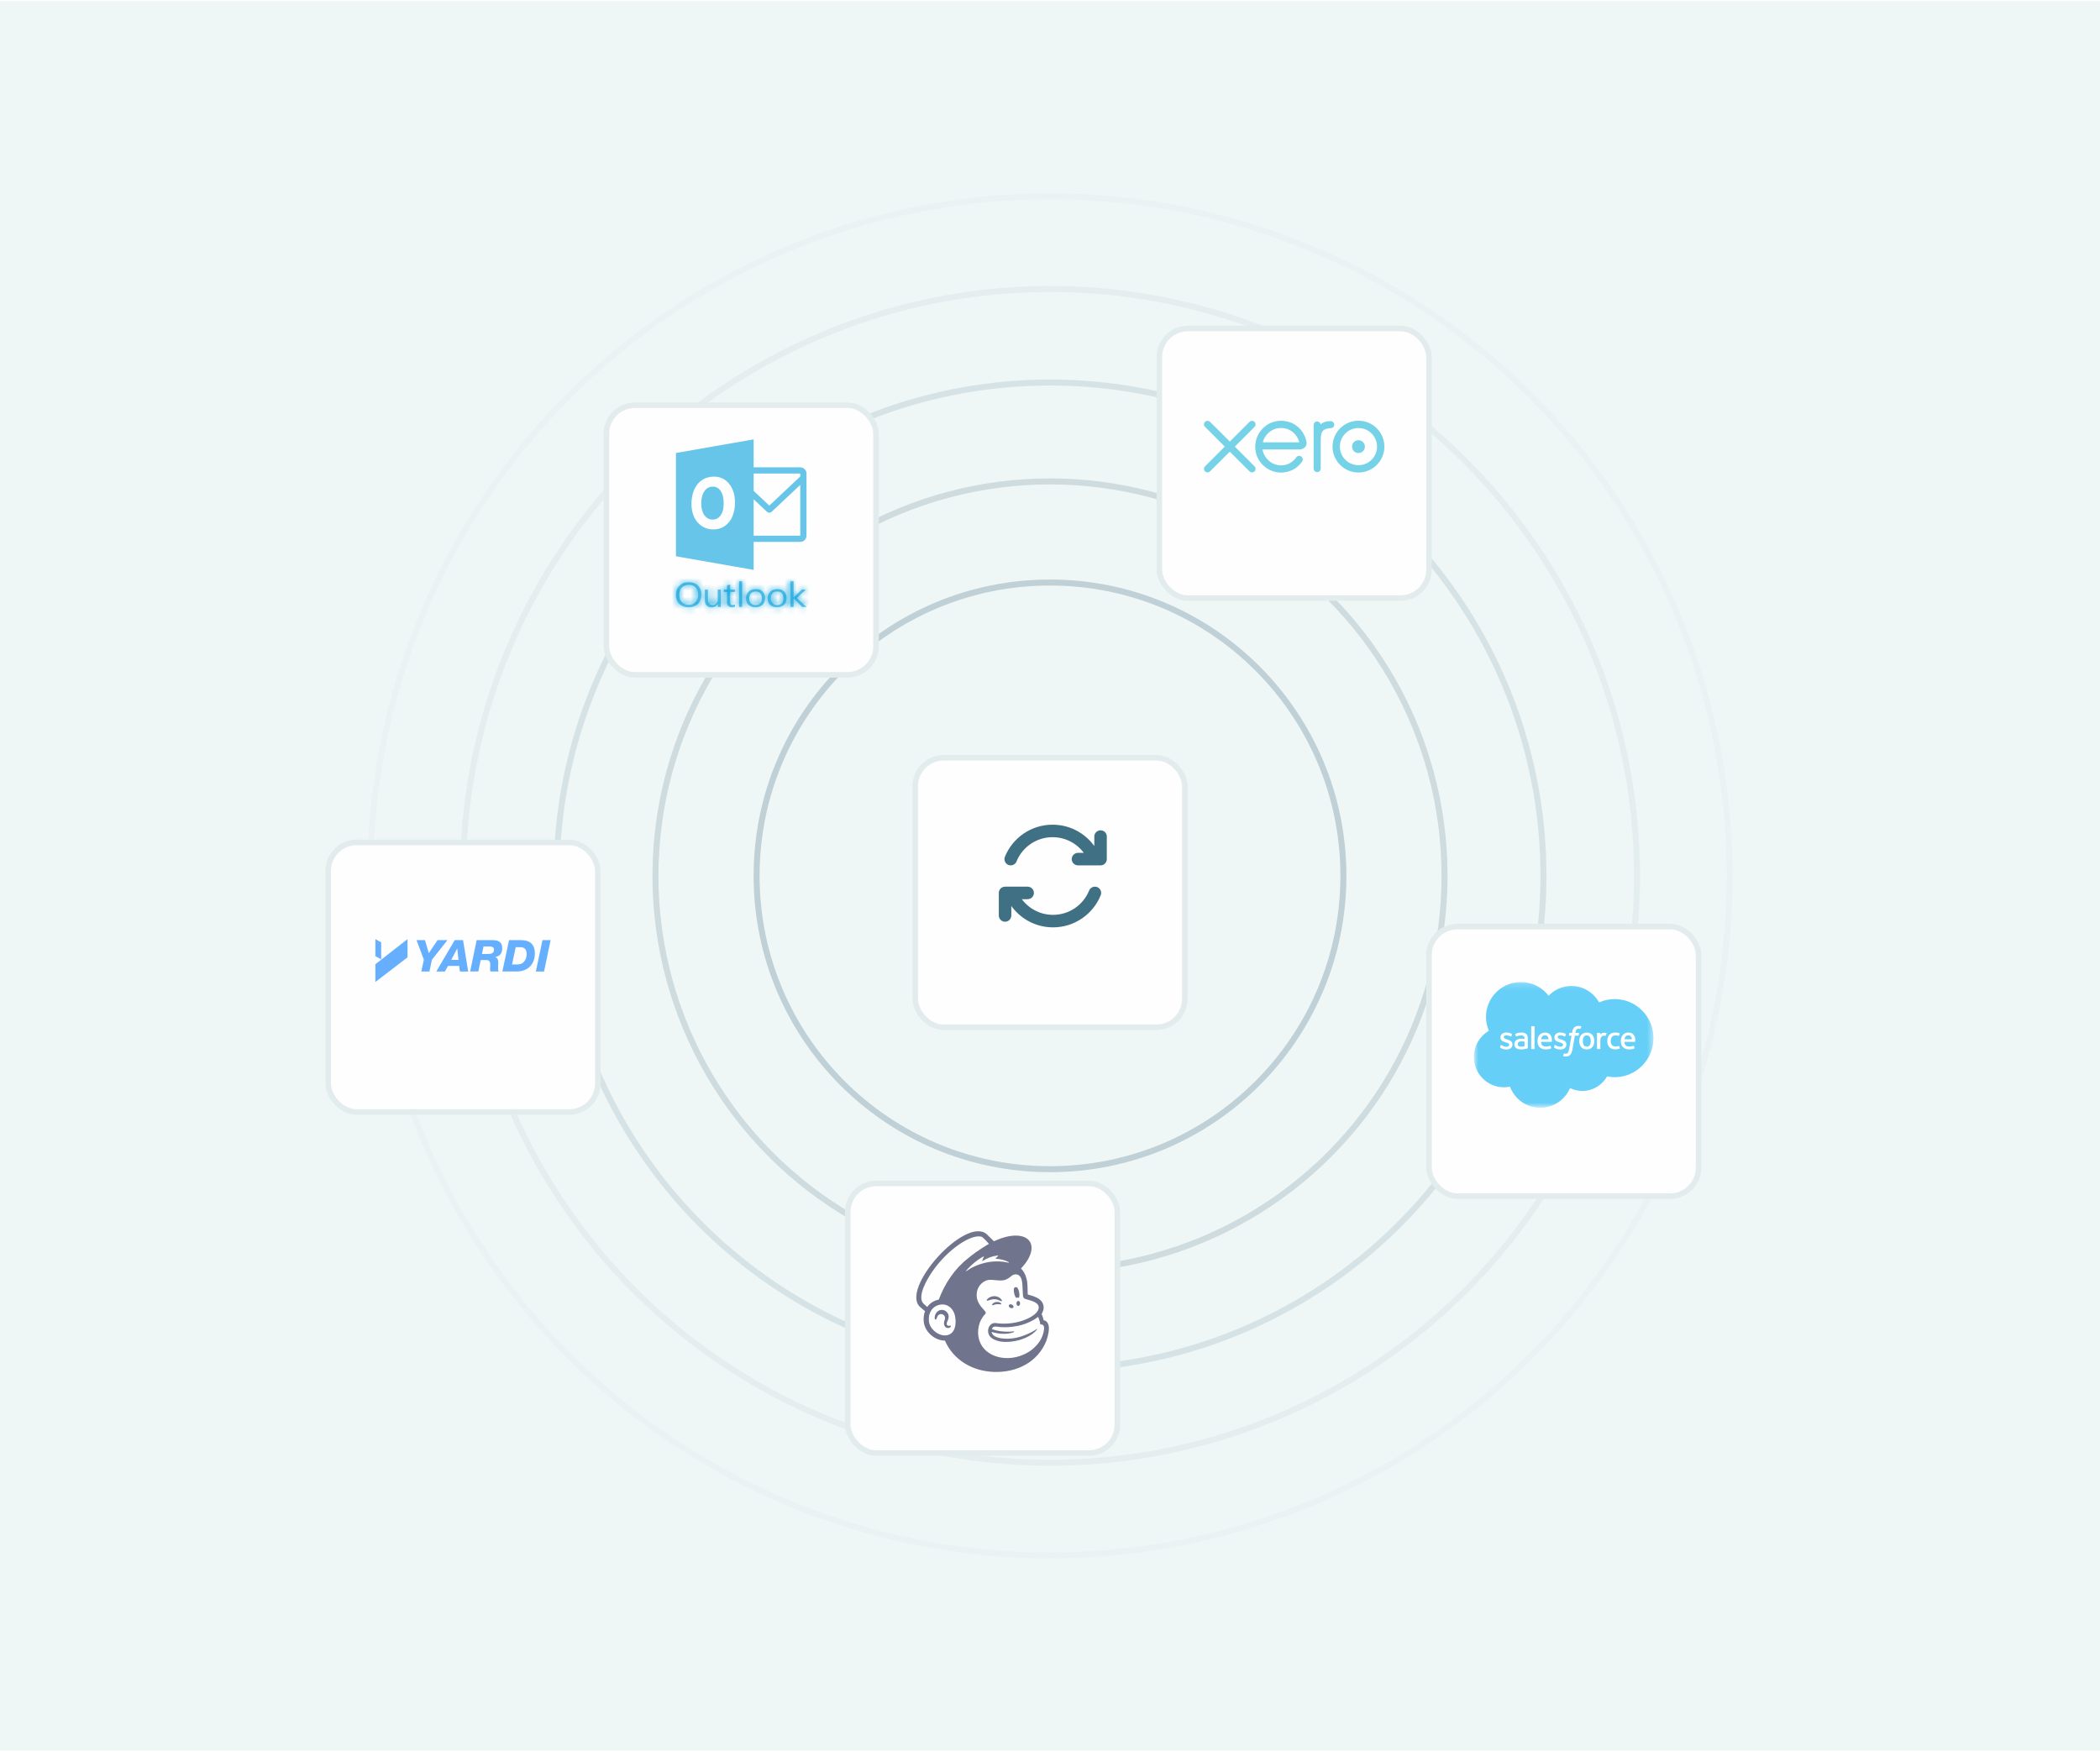 <svg width="336" height="281" viewBox="0 0 336 281" fill="none" xmlns="http://www.w3.org/2000/svg">
<rect y="0.172" width="336" height="280" fill="#EFF6F6"></rect>
<g opacity="0.6">
<circle cx="168" cy="140.172" r="46.944" stroke="#9FB7C1" stroke-width="0.959"></circle>
<circle cx="168" cy="140.173" r="63.128" stroke="#9FB7C1" stroke-opacity="0.7" stroke-width="0.959"></circle>
<circle cx="168" cy="140.172" r="78.951" stroke="#9FB7C1" stroke-opacity="0.5" stroke-width="0.959"></circle>
<circle cx="168" cy="140.172" r="93.922" stroke="#9FB7C1" stroke-opacity="0.2" stroke-width="0.959"></circle>
<circle cx="168" cy="140.172" r="108.75" stroke="#9FB7C1" stroke-opacity="0.08" stroke-width="0.959"></circle>
</g>
<g filter="url(#filter0_d_4489_11156)">
<rect x="185.5" y="49.91" width="43.141" height="43.141" rx="4.564" fill="#FEFEFE"></rect>
<rect x="185.5" y="49.91" width="43.141" height="43.141" rx="4.564" stroke="#E3ECEC" stroke-width="0.889"></rect>
</g>
<path d="M197.573 71.477L200.727 68.314C200.832 68.208 200.89 68.067 200.89 67.917C200.89 67.605 200.637 67.352 200.325 67.352C200.173 67.352 200.03 67.411 199.923 67.52C199.923 67.521 196.771 70.671 196.771 70.671L193.605 67.515C193.498 67.41 193.356 67.352 193.206 67.352C192.894 67.352 192.641 67.605 192.641 67.917C192.641 68.069 192.701 68.211 192.81 68.319L195.965 71.473L192.812 74.632C192.701 74.741 192.641 74.884 192.641 75.036C192.641 75.348 192.894 75.601 193.206 75.601C193.356 75.601 193.498 75.543 193.605 75.436L196.766 72.279L199.915 75.425C200.027 75.54 200.171 75.602 200.325 75.602C200.637 75.602 200.89 75.348 200.89 75.036C200.89 74.886 200.832 74.744 200.726 74.638L197.573 71.477Z" fill="#1AB4D7" fill-opacity="0.6"></path>
<path d="M216.327 71.479C216.327 72.045 216.788 72.506 217.355 72.506C217.921 72.506 218.381 72.045 218.381 71.479C218.381 70.912 217.921 70.451 217.355 70.451C216.788 70.451 216.327 70.912 216.327 71.479Z" fill="#1AB4D7" fill-opacity="0.6"></path>
<path d="M214.38 71.477C214.38 69.837 215.714 68.502 217.354 68.502C218.994 68.502 220.329 69.837 220.329 71.477C220.329 73.117 218.994 74.451 217.354 74.451C215.714 74.451 214.38 73.117 214.38 71.477ZM213.209 71.477C213.209 73.762 215.069 75.621 217.354 75.621C219.64 75.621 221.5 73.762 221.5 71.477C221.5 69.191 219.64 67.332 217.354 67.332C215.069 67.332 213.209 69.191 213.209 71.477Z" fill="#1AB4D7" fill-opacity="0.6"></path>
<path d="M212.915 67.406L212.741 67.405C212.219 67.405 211.716 67.57 211.295 67.894C211.24 67.641 211.013 67.45 210.743 67.45C210.432 67.45 210.183 67.699 210.183 68.01C210.183 68.011 210.185 74.991 210.185 74.991C210.185 75.302 210.439 75.555 210.75 75.555C211.061 75.555 211.314 75.302 211.315 74.99C211.315 74.989 211.315 70.698 211.315 70.698C211.315 69.267 211.446 68.689 212.672 68.536C212.785 68.522 212.908 68.525 212.909 68.525C213.244 68.513 213.482 68.282 213.482 67.971C213.482 67.659 213.228 67.406 212.915 67.406Z" fill="#1AB4D7" fill-opacity="0.6"></path>
<path d="M202.062 70.794C202.062 70.779 202.063 70.763 202.064 70.747C202.392 69.45 203.567 68.49 204.966 68.49C206.383 68.49 207.568 69.473 207.88 70.794H202.062ZM209.037 70.688C208.794 69.534 208.162 68.587 207.201 67.979C205.795 67.086 203.939 67.136 202.582 68.101C201.475 68.889 200.835 70.177 200.835 71.505C200.835 71.838 200.876 72.174 200.959 72.504C201.377 74.149 202.791 75.394 204.477 75.601C204.977 75.661 205.464 75.632 205.968 75.502C206.402 75.396 206.821 75.221 207.207 74.973C207.608 74.715 207.943 74.375 208.267 73.968C208.274 73.961 208.281 73.954 208.287 73.947C208.512 73.667 208.471 73.27 208.223 73.081C208.014 72.921 207.664 72.856 207.388 73.209C207.329 73.293 207.263 73.38 207.19 73.467C206.971 73.709 206.699 73.944 206.373 74.126C205.959 74.347 205.486 74.474 204.984 74.477C203.34 74.458 202.46 73.311 202.147 72.492C202.092 72.339 202.05 72.18 202.021 72.016C202.017 71.986 202.014 71.957 202.013 71.929C202.353 71.929 207.913 71.928 207.913 71.928C208.722 71.911 209.157 71.34 209.037 70.688Z" fill="#1AB4D7" fill-opacity="0.6"></path>
<g filter="url(#filter1_d_4489_11156)">
<rect x="228.641" y="145.621" width="43.141" height="43.141" rx="4.564" fill="#FEFEFE"></rect>
<rect x="228.641" y="145.621" width="43.141" height="43.141" rx="4.564" stroke="#E3ECEC" stroke-width="0.889"></rect>
</g>
<g opacity="0.6">
<mask id="mask0_4489_11156" style="mask-type:luminance" maskUnits="userSpaceOnUse" x="235" y="157" width="30" height="21">
<path d="M235.852 157.16H264.57V177.221H235.852V157.16Z" fill="#FEFFFF"></path>
</mask>
<g mask="url(#mask0_4489_11156)">
<path fill-rule="evenodd" clip-rule="evenodd" d="M247.777 159.359C248.704 158.394 249.994 157.796 251.419 157.796C253.32 157.796 254.967 158.852 255.854 160.425C256.641 160.073 257.494 159.891 258.356 159.892C261.777 159.892 264.554 162.69 264.554 166.142C264.554 169.595 261.777 172.393 258.356 172.393C257.938 172.393 257.53 172.351 257.131 172.271C256.355 173.654 254.872 174.594 253.183 174.594C252.495 174.595 251.816 174.439 251.198 174.138C250.411 175.986 248.579 177.284 246.447 177.284C244.219 177.284 242.329 175.88 241.6 173.906C241.276 173.974 240.946 174.008 240.614 174.008C237.964 174.008 235.821 171.833 235.821 169.162C235.821 167.367 236.786 165.805 238.218 164.96C237.914 164.26 237.757 163.505 237.758 162.743C237.758 159.66 240.261 157.168 243.343 157.168C245.149 157.168 246.764 158.028 247.778 159.364" fill="#00AFF4"></path>
</g>
<path fill-rule="evenodd" clip-rule="evenodd" d="M240.006 167.592C239.987 167.639 240.012 167.649 240.018 167.657C240.072 167.696 240.127 167.724 240.181 167.756C240.475 167.911 240.752 167.957 241.041 167.957C241.63 167.957 241.996 167.643 241.996 167.138V167.128C241.996 166.662 241.583 166.492 241.196 166.37L241.146 166.354C240.853 166.259 240.601 166.177 240.601 165.984V165.975C240.601 165.81 240.749 165.689 240.977 165.689C241.23 165.689 241.532 165.773 241.725 165.88C241.725 165.88 241.782 165.917 241.803 165.861C241.814 165.831 241.913 165.568 241.924 165.538C241.935 165.507 241.915 165.484 241.895 165.472C241.673 165.337 241.367 165.245 241.05 165.245L240.991 165.245C240.452 165.245 240.075 165.571 240.075 166.038V166.048C240.075 166.54 240.491 166.701 240.88 166.811L240.942 166.831C241.225 166.918 241.47 166.994 241.47 167.192V167.202C241.47 167.385 241.311 167.521 241.055 167.521C240.956 167.521 240.639 167.519 240.296 167.302C240.254 167.278 240.231 167.261 240.199 167.241C240.182 167.231 240.14 167.212 240.121 167.268L240.005 167.591M248.631 167.591C248.613 167.638 248.638 167.648 248.644 167.656C248.697 167.695 248.752 167.723 248.807 167.755C249.101 167.91 249.377 167.956 249.667 167.956C250.256 167.956 250.622 167.642 250.622 167.138V167.128C250.622 166.661 250.209 166.491 249.822 166.37L249.771 166.353C249.479 166.258 249.227 166.176 249.227 165.984V165.974C249.227 165.809 249.374 165.688 249.602 165.688C249.856 165.688 250.157 165.772 250.351 165.879C250.351 165.879 250.408 165.916 250.429 165.861C250.44 165.831 250.539 165.567 250.548 165.537C250.56 165.507 250.54 165.483 250.52 165.471C250.298 165.336 249.992 165.244 249.675 165.244L249.616 165.244C249.077 165.244 248.7 165.571 248.7 166.037V166.047C248.7 166.539 249.116 166.7 249.504 166.811L249.567 166.83C249.851 166.917 250.095 166.993 250.095 167.191V167.201C250.095 167.384 249.935 167.52 249.68 167.52C249.58 167.52 249.263 167.518 248.921 167.301C248.879 167.277 248.855 167.261 248.823 167.24C248.813 167.234 248.763 167.214 248.746 167.267L248.63 167.59M254.521 166.602C254.521 166.887 254.468 167.112 254.364 167.271C254.26 167.428 254.103 167.505 253.885 167.505C253.666 167.505 253.51 167.429 253.407 167.272C253.304 167.114 253.252 166.888 253.252 166.603C253.252 166.318 253.305 166.094 253.407 165.937C253.51 165.78 253.665 165.705 253.885 165.705C254.104 165.705 254.261 165.781 254.364 165.937C254.469 166.094 254.521 166.318 254.521 166.603M255.013 166.074C254.965 165.91 254.89 165.767 254.79 165.646C254.689 165.526 254.563 165.429 254.412 165.359C254.262 165.289 254.084 165.253 253.884 165.253C253.683 165.253 253.507 165.289 253.356 165.359C253.206 165.429 253.078 165.526 252.978 165.646C252.878 165.767 252.802 165.91 252.754 166.074C252.706 166.236 252.681 166.414 252.681 166.603C252.681 166.792 252.706 166.969 252.754 167.132C252.802 167.295 252.877 167.439 252.978 167.559C253.078 167.68 253.206 167.776 253.356 167.844C253.507 167.913 253.684 167.948 253.884 167.948C254.083 167.948 254.261 167.913 254.41 167.844C254.56 167.776 254.688 167.68 254.788 167.559C254.889 167.439 254.964 167.295 255.012 167.132C255.06 166.969 255.085 166.792 255.085 166.603C255.085 166.415 255.06 166.236 255.012 166.074M259.056 167.425C259.04 167.377 258.993 167.395 258.993 167.395C258.922 167.423 258.845 167.448 258.764 167.461C258.682 167.474 258.591 167.48 258.495 167.48C258.257 167.48 258.067 167.409 257.932 167.269C257.796 167.129 257.72 166.903 257.721 166.596C257.722 166.318 257.789 166.109 257.91 165.948C258.029 165.79 258.213 165.707 258.456 165.707C258.659 165.707 258.814 165.731 258.976 165.782C258.976 165.782 259.015 165.799 259.033 165.748C259.077 165.629 259.108 165.543 259.155 165.412C259.168 165.375 259.136 165.359 259.124 165.354C259.06 165.329 258.91 165.288 258.796 165.271C258.689 165.255 258.566 165.247 258.426 165.247C258.219 165.247 258.036 165.282 257.878 165.352C257.721 165.422 257.588 165.519 257.482 165.639C257.377 165.76 257.296 165.903 257.243 166.067C257.189 166.229 257.162 166.408 257.162 166.597C257.162 167.004 257.272 167.335 257.49 167.577C257.707 167.819 258.034 167.942 258.461 167.942C258.713 167.942 258.972 167.891 259.158 167.817C259.158 167.817 259.193 167.8 259.178 167.759L259.056 167.425M259.917 166.327C259.941 166.169 259.984 166.037 260.052 165.934C260.154 165.778 260.31 165.693 260.528 165.693C260.747 165.693 260.891 165.779 260.995 165.934C261.064 166.037 261.094 166.174 261.105 166.327L259.912 166.327L259.917 166.327ZM261.575 165.979C261.533 165.821 261.429 165.662 261.361 165.589C261.254 165.474 261.149 165.393 261.045 165.348C260.894 165.284 260.731 165.251 260.567 165.252C260.359 165.252 260.17 165.287 260.017 165.358C259.864 165.43 259.735 165.528 259.634 165.651C259.533 165.773 259.457 165.918 259.408 166.084C259.359 166.247 259.335 166.427 259.335 166.615C259.335 166.807 259.36 166.985 259.41 167.147C259.461 167.309 259.542 167.452 259.652 167.57C259.762 167.69 259.903 167.782 260.071 167.848C260.239 167.913 260.443 167.947 260.676 167.946C261.158 167.944 261.411 167.837 261.515 167.779C261.533 167.769 261.551 167.751 261.529 167.699L261.42 167.394C261.403 167.349 261.357 167.365 261.357 167.365C261.238 167.41 261.069 167.49 260.673 167.489C260.415 167.488 260.223 167.412 260.103 167.292C259.981 167.17 259.919 166.991 259.91 166.738L261.578 166.739C261.578 166.739 261.622 166.739 261.627 166.696C261.628 166.678 261.684 166.354 261.577 165.979L261.575 165.979ZM246.582 166.327C246.606 166.169 246.649 166.037 246.717 165.934C246.819 165.778 246.975 165.693 247.193 165.693C247.412 165.693 247.557 165.779 247.66 165.934C247.729 166.037 247.759 166.174 247.77 166.327L246.577 166.327L246.582 166.327ZM248.24 165.979C248.198 165.821 248.094 165.662 248.026 165.589C247.919 165.474 247.814 165.393 247.71 165.348C247.559 165.284 247.396 165.251 247.232 165.252C247.024 165.252 246.835 165.287 246.682 165.358C246.529 165.43 246.4 165.528 246.299 165.651C246.198 165.773 246.122 165.918 246.073 166.084C246.025 166.247 246 166.427 246 166.615C246 166.807 246.025 166.985 246.076 167.147C246.126 167.309 246.208 167.452 246.317 167.57C246.426 167.69 246.567 167.782 246.736 167.848C246.904 167.913 247.106 167.947 247.341 167.946C247.822 167.944 248.076 167.837 248.179 167.779C248.197 167.769 248.215 167.751 248.193 167.699L248.084 167.394C248.068 167.349 248.022 167.365 248.022 167.365C247.902 167.41 247.733 167.49 247.337 167.489C247.08 167.488 246.888 167.412 246.767 167.292C246.645 167.17 246.583 166.991 246.574 166.738L248.242 166.739C248.242 166.739 248.286 166.739 248.291 166.696C248.292 166.678 248.348 166.354 248.241 165.979L248.24 165.979ZM242.982 167.415C242.916 167.363 242.907 167.35 242.886 167.316C242.853 167.265 242.836 167.192 242.836 167.099C242.836 166.954 242.884 166.848 242.985 166.777C242.983 166.778 243.128 166.653 243.468 166.657C243.619 166.66 243.77 166.673 243.92 166.696V167.453H243.92C243.92 167.453 243.709 167.498 243.47 167.512C243.132 167.533 242.982 167.415 242.983 167.415L242.982 167.415ZM243.645 166.243C243.577 166.238 243.49 166.235 243.385 166.235C243.242 166.235 243.104 166.253 242.975 166.288C242.845 166.323 242.728 166.377 242.628 166.449C242.527 166.521 242.445 166.615 242.386 166.724C242.327 166.834 242.297 166.963 242.297 167.108C242.297 167.256 242.323 167.384 242.373 167.488C242.423 167.592 242.498 167.682 242.591 167.749C242.684 167.817 242.798 167.866 242.93 167.896C243.061 167.926 243.209 167.941 243.371 167.941C243.542 167.941 243.712 167.927 243.877 167.899C244.017 167.875 244.157 167.847 244.296 167.817C244.352 167.804 244.413 167.788 244.413 167.788C244.454 167.777 244.451 167.733 244.451 167.733L244.45 166.213C244.45 165.879 244.361 165.631 244.185 165.478C244.01 165.325 243.753 165.248 243.421 165.248C243.296 165.248 243.095 165.265 242.974 165.289C242.974 165.289 242.611 165.359 242.461 165.477C242.461 165.477 242.428 165.497 242.446 165.543L242.564 165.86C242.579 165.901 242.619 165.887 242.619 165.887C242.619 165.887 242.632 165.882 242.646 165.873C242.966 165.699 243.372 165.704 243.372 165.704C243.551 165.704 243.691 165.741 243.784 165.812C243.874 165.882 243.921 165.987 243.921 166.209V166.279C243.778 166.259 243.646 166.247 243.646 166.247L243.645 166.243ZM257.054 165.384C257.056 165.379 257.057 165.373 257.057 165.367C257.057 165.361 257.056 165.355 257.054 165.349C257.051 165.343 257.048 165.338 257.044 165.334C257.039 165.33 257.034 165.327 257.029 165.324C257 165.314 256.859 165.284 256.75 165.277C256.541 165.264 256.425 165.299 256.32 165.346C256.217 165.393 256.103 165.467 256.039 165.554L256.039 165.351C256.039 165.323 256.019 165.301 255.991 165.301H255.565C255.537 165.301 255.517 165.323 255.517 165.351V167.832C255.517 167.846 255.522 167.859 255.532 167.868C255.541 167.878 255.554 167.883 255.568 167.883H256.005C256.018 167.883 256.031 167.878 256.04 167.868C256.05 167.859 256.055 167.846 256.055 167.832V166.587C256.055 166.42 256.073 166.254 256.11 166.15C256.146 166.046 256.195 165.964 256.256 165.905C256.314 165.847 256.384 165.805 256.462 165.781C256.534 165.76 256.61 165.75 256.686 165.75C256.773 165.75 256.868 165.772 256.868 165.772C256.9 165.776 256.918 165.756 256.929 165.727C256.958 165.651 257.039 165.423 257.055 165.377" fill="white"></path>
<path fill-rule="evenodd" clip-rule="evenodd" d="M252.972 164.24C252.918 164.224 252.863 164.211 252.807 164.201C252.732 164.189 252.656 164.183 252.581 164.184C252.279 164.184 252.042 164.269 251.875 164.437C251.71 164.604 251.597 164.858 251.541 165.192L251.52 165.305H251.142C251.142 165.305 251.096 165.303 251.086 165.354L251.024 165.7C251.02 165.733 251.034 165.754 251.078 165.753H251.446L251.073 167.838C251.044 168.006 251.01 168.144 250.973 168.249C250.937 168.352 250.901 168.429 250.857 168.485C250.815 168.54 250.774 168.58 250.705 168.603C250.647 168.622 250.581 168.631 250.509 168.631C250.468 168.631 250.415 168.625 250.375 168.617C250.336 168.609 250.315 168.6 250.285 168.587C250.285 168.587 250.242 168.571 250.225 168.614C250.211 168.65 250.113 168.919 250.102 168.953C250.09 168.986 250.106 169.012 250.127 169.019C250.176 169.037 250.213 169.048 250.279 169.064C250.372 169.086 250.45 169.087 250.523 169.087C250.677 169.087 250.816 169.065 250.932 169.024C251.049 168.981 251.15 168.908 251.24 168.809C251.337 168.702 251.398 168.589 251.456 168.436C251.514 168.284 251.563 168.096 251.603 167.877L251.978 165.753H252.527C252.527 165.753 252.573 165.755 252.582 165.705L252.645 165.359C252.649 165.326 252.635 165.305 252.59 165.305H252.058C252.06 165.293 252.085 165.106 252.146 164.929C252.172 164.854 252.221 164.793 252.262 164.752C252.301 164.712 252.349 164.682 252.402 164.665C252.46 164.647 252.52 164.638 252.581 164.639C252.631 164.639 252.68 164.645 252.717 164.653C252.769 164.664 252.789 164.67 252.803 164.674C252.857 164.69 252.864 164.674 252.875 164.648L253.002 164.298C253.015 164.261 252.983 164.245 252.972 164.24ZM245.531 167.842C245.531 167.87 245.511 167.893 245.483 167.893H245.041C245.014 167.893 244.994 167.87 244.994 167.842V164.288C244.994 164.26 245.014 164.237 245.041 164.237H245.483C245.511 164.237 245.531 164.26 245.531 164.288V167.842Z" fill="white"></path>
</g>
<g filter="url(#filter2_d_4489_11156)">
<rect x="97.023" y="62.188" width="43.141" height="43.141" rx="4.564" fill="#FEFEFE"></rect>
<rect x="97.023" y="62.188" width="43.141" height="43.141" rx="4.564" stroke="#E3ECEC" stroke-width="0.889"></rect>
</g>
<path d="M128.042 74.793H120.583V70.318L108.151 72.497V89.025L120.583 91.204V86.727H128.042C128.591 86.727 129.037 86.281 129.037 85.733V75.788C129.037 75.239 128.593 74.793 128.042 74.793ZM117.525 81.392C117.484 81.684 117.418 81.972 117.326 82.252C117.247 82.519 117.14 82.779 117.008 83.026C116.876 83.257 116.722 83.472 116.545 83.669C116.378 83.855 116.191 84.021 115.988 84.166C115.794 84.305 115.582 84.42 115.36 84.51C115.138 84.597 114.908 84.659 114.673 84.693C114.426 84.73 114.176 84.738 113.926 84.723C113.687 84.71 113.448 84.674 113.215 84.614C112.778 84.501 112.372 84.29 112.027 83.998C111.845 83.848 111.679 83.682 111.529 83.5C111.378 83.312 111.246 83.108 111.132 82.894C111.021 82.677 110.93 82.45 110.859 82.218C110.782 81.968 110.727 81.714 110.691 81.456C110.652 81.176 110.633 80.897 110.635 80.615C110.635 80.331 110.654 80.047 110.691 79.766C110.725 79.49 110.782 79.219 110.859 78.955C110.93 78.712 111.021 78.472 111.132 78.244C111.239 78.022 111.365 77.809 111.51 77.608C111.657 77.412 111.824 77.231 112.007 77.07C112.187 76.915 112.381 76.778 112.59 76.667C112.804 76.554 113.03 76.466 113.262 76.405C113.514 76.338 113.77 76.298 114.029 76.285C114.274 76.27 114.522 76.279 114.767 76.317C114.995 76.351 115.22 76.411 115.433 76.496C115.646 76.582 115.851 76.695 116.039 76.829C116.238 76.974 116.417 77.141 116.577 77.326C116.746 77.516 116.893 77.726 117.019 77.948C117.149 78.18 117.258 78.426 117.341 78.68C117.431 78.951 117.495 79.23 117.535 79.514C117.578 79.823 117.601 80.139 117.599 80.453C117.597 80.767 117.571 81.08 117.525 81.392ZM128.042 85.733H120.583V79.901L122.736 81.923C122.946 82.105 123.257 82.098 123.458 81.908L128.042 77.602V85.733ZM128.042 76.256L123.148 80.865C123.118 80.895 123.069 80.895 123.039 80.865L120.583 78.558V75.788H128.042V76.256ZM115.661 79.401C115.621 79.241 115.567 79.085 115.501 78.933C115.441 78.795 115.367 78.665 115.281 78.541C115.207 78.432 115.117 78.332 115.019 78.242C114.927 78.159 114.827 78.088 114.716 78.033C114.607 77.977 114.492 77.937 114.372 77.913C114.246 77.888 114.118 77.879 113.99 77.883C113.854 77.888 113.719 77.907 113.587 77.943C113.461 77.977 113.341 78.031 113.228 78.097C113.117 78.165 113.013 78.246 112.921 78.34C112.823 78.441 112.733 78.554 112.658 78.673C112.582 78.797 112.515 78.927 112.46 79.061C112.4 79.202 112.351 79.35 112.315 79.499C112.274 79.663 112.247 79.83 112.229 79.996C112.21 80.175 112.2 80.357 112.2 80.538C112.2 80.73 112.208 80.922 112.229 81.114C112.249 81.283 112.281 81.447 112.323 81.612C112.364 81.767 112.417 81.919 112.483 82.064C112.545 82.201 112.618 82.331 112.703 82.453C112.778 82.557 112.863 82.655 112.957 82.745C113.045 82.828 113.143 82.898 113.25 82.958C113.354 83.016 113.463 83.061 113.578 83.093C113.698 83.127 113.822 83.144 113.945 83.148L113.95 83.15C114.076 83.155 114.204 83.146 114.327 83.125C114.566 83.08 114.791 82.977 114.978 82.822C115.079 82.741 115.168 82.647 115.247 82.544C115.339 82.427 115.418 82.299 115.482 82.162C115.552 82.015 115.608 81.864 115.651 81.706C115.698 81.531 115.732 81.353 115.751 81.174C115.774 80.974 115.785 80.771 115.785 80.568C115.787 80.361 115.777 80.154 115.755 79.947C115.736 79.764 115.706 79.58 115.661 79.401Z" fill="#009EDB" fill-opacity="0.6"></path>
<mask id="path-20-inside-1_4489_11156" fill="white">
<path d="M110.168 97.197C109.558 97.197 109.069 97.016 108.701 96.652C108.334 96.289 108.15 95.816 108.15 95.234C108.15 94.608 108.338 94.109 108.712 93.736C109.086 93.364 109.596 93.178 110.24 93.178C110.835 93.178 111.314 93.359 111.677 93.72C112.04 94.082 112.222 94.555 112.222 95.138C112.222 95.773 112.036 96.275 111.663 96.643C111.291 97.012 110.793 97.197 110.168 97.197V97.197ZM110.204 93.59C109.752 93.59 109.385 93.737 109.102 94.032C108.82 94.327 108.679 94.714 108.679 95.193C108.679 95.672 108.816 96.058 109.092 96.35C109.367 96.642 109.726 96.788 110.168 96.788C110.641 96.788 111.013 96.649 111.286 96.371C111.557 96.093 111.694 95.703 111.694 95.202C111.694 94.701 111.561 94.291 111.297 94.011C111.033 93.73 110.669 93.59 110.205 93.59H110.204Z"></path>
</mask>
<path d="M110.168 97.197C109.558 97.197 109.069 97.016 108.701 96.652C108.334 96.289 108.15 95.816 108.15 95.234C108.15 94.608 108.338 94.109 108.712 93.736C109.086 93.364 109.596 93.178 110.24 93.178C110.835 93.178 111.314 93.359 111.677 93.72C112.04 94.082 112.222 94.555 112.222 95.138C112.222 95.773 112.036 96.275 111.663 96.643C111.291 97.012 110.793 97.197 110.168 97.197V97.197ZM110.204 93.59C109.752 93.59 109.385 93.737 109.102 94.032C108.82 94.327 108.679 94.714 108.679 95.193C108.679 95.672 108.816 96.058 109.092 96.35C109.367 96.642 109.726 96.788 110.168 96.788C110.641 96.788 111.013 96.649 111.286 96.371C111.557 96.093 111.694 95.703 111.694 95.202C111.694 94.701 111.561 94.291 111.297 94.011C111.033 93.73 110.669 93.59 110.205 93.59H110.204Z" fill="#009EDB" fill-opacity="0.6"></path>
<path d="M110.168 97.197V99.197H112.168V97.197H110.168ZM108.701 96.652L107.295 98.074L107.295 98.074L108.701 96.652ZM108.712 93.736L110.123 95.154L110.123 95.154L108.712 93.736ZM110.168 97.197V95.197H108.168V97.197H110.168ZM109.102 94.032L107.658 92.648L107.657 92.649L109.102 94.032ZM109.092 96.35L110.548 94.979L110.547 94.977L109.092 96.35ZM111.286 96.371L112.715 97.769L112.715 97.769L111.286 96.371ZM110.168 95.197C110.061 95.197 110.028 95.182 110.041 95.186C110.047 95.189 110.059 95.194 110.074 95.204C110.089 95.213 110.1 95.223 110.108 95.23L107.295 98.074C108.104 98.874 109.133 99.197 110.168 99.197V95.197ZM110.108 95.23C110.112 95.234 110.12 95.243 110.13 95.258C110.14 95.274 110.148 95.289 110.152 95.301C110.157 95.312 110.157 95.316 110.155 95.307C110.154 95.297 110.15 95.274 110.15 95.234H106.15C106.15 96.276 106.498 97.286 107.295 98.074L110.108 95.23ZM110.15 95.234C110.15 95.12 110.167 95.082 110.163 95.093C110.162 95.097 110.157 95.109 110.148 95.123C110.139 95.137 110.129 95.147 110.123 95.154L107.301 92.319C106.481 93.135 106.15 94.182 106.15 95.234H110.15ZM110.123 95.154C110.114 95.163 110.101 95.173 110.087 95.183C110.072 95.192 110.063 95.195 110.061 95.196C110.059 95.197 110.109 95.178 110.24 95.178V91.178C109.191 91.178 108.13 91.494 107.301 92.319L110.123 95.154ZM110.24 95.178C110.288 95.178 110.317 95.181 110.332 95.184C110.347 95.186 110.348 95.188 110.339 95.184C110.33 95.181 110.316 95.174 110.3 95.164C110.284 95.154 110.272 95.144 110.266 95.138L113.088 92.303C112.29 91.508 111.272 91.178 110.24 91.178V95.178ZM110.266 95.138C110.261 95.132 110.251 95.121 110.241 95.106C110.23 95.09 110.223 95.075 110.218 95.063C110.214 95.052 110.215 95.05 110.217 95.06C110.218 95.071 110.222 95.096 110.222 95.138H114.222C114.222 94.103 113.882 93.093 113.088 92.303L110.266 95.138ZM110.222 95.138C110.222 95.261 110.204 95.304 110.207 95.295C110.209 95.291 110.214 95.278 110.224 95.262C110.235 95.246 110.246 95.232 110.256 95.222L113.071 98.064C113.9 97.243 114.222 96.186 114.222 95.138H110.222ZM110.256 95.222C110.263 95.216 110.274 95.206 110.288 95.198C110.301 95.189 110.312 95.184 110.316 95.183C110.324 95.18 110.284 95.197 110.168 95.197V99.197C111.213 99.197 112.254 98.873 113.071 98.064L110.256 95.222ZM108.168 97.197V97.197H112.168V97.197H108.168ZM110.204 91.59C109.271 91.59 108.361 91.915 107.658 92.648L110.546 95.416C110.497 95.467 110.423 95.521 110.334 95.557C110.25 95.591 110.197 95.59 110.204 95.59V91.59ZM107.657 92.649C106.958 93.38 106.679 94.295 106.679 95.193H110.679C110.679 95.15 110.685 95.17 110.664 95.228C110.641 95.292 110.6 95.36 110.547 95.415L107.657 92.649ZM106.679 95.193C106.679 96.076 106.945 96.989 107.638 97.723L110.547 94.977C110.603 95.037 110.644 95.108 110.666 95.17C110.686 95.226 110.679 95.242 110.679 95.193H106.679ZM107.636 97.722C108.331 98.459 109.238 98.788 110.168 98.788V94.788C110.168 94.788 110.183 94.788 110.211 94.793C110.239 94.798 110.277 94.808 110.321 94.826C110.417 94.865 110.496 94.924 110.548 94.979L107.636 97.722ZM110.168 98.788C111.057 98.788 111.989 98.512 112.715 97.769L109.856 94.972C109.929 94.897 110.018 94.842 110.101 94.811C110.177 94.782 110.209 94.788 110.168 94.788V98.788ZM112.715 97.769C113.449 97.019 113.694 96.069 113.694 95.202H109.694C109.694 95.274 109.684 95.267 109.703 95.21C109.726 95.146 109.774 95.056 109.856 94.972L112.715 97.769ZM113.694 95.202C113.694 94.372 113.474 93.405 112.754 92.64L109.841 95.381C109.749 95.284 109.71 95.194 109.695 95.151C109.683 95.113 109.694 95.123 109.694 95.202H113.694ZM112.754 92.64C112.035 91.877 111.098 91.59 110.205 91.59V95.59C110.237 95.59 110.194 95.595 110.107 95.561C110.013 95.525 109.917 95.463 109.841 95.381L112.754 92.64ZM110.205 91.59H110.204V95.59H110.205V91.59Z" fill="#009EDB" mask="url(#path-20-inside-1_4489_11156)"></path>
<mask id="path-22-inside-2_4489_11156" fill="white">
<path d="M115.335 97.133H114.843V96.693H114.83C114.626 97.03 114.31 97.198 113.881 97.198C113.149 97.198 112.782 96.804 112.782 96.015V94.356H113.272V95.945C113.272 96.531 113.52 96.824 114.017 96.824C114.257 96.824 114.454 96.745 114.61 96.584C114.765 96.424 114.842 96.215 114.842 95.956V94.356H115.334V97.133H115.335Z"></path>
</mask>
<path d="M115.335 97.133H114.843V96.693H114.83C114.626 97.03 114.31 97.198 113.881 97.198C113.149 97.198 112.782 96.804 112.782 96.015V94.356H113.272V95.945C113.272 96.531 113.52 96.824 114.017 96.824C114.257 96.824 114.454 96.745 114.61 96.584C114.765 96.424 114.842 96.215 114.842 95.956V94.356H115.334V97.133H115.335Z" fill="#009EDB" fill-opacity="0.6"></path>
<path d="M114.843 97.133H112.843V99.133H114.843V97.133ZM114.843 96.693H116.843V94.693H114.843V96.693ZM114.83 96.693V94.693H113.705L113.121 95.656L114.83 96.693ZM112.782 94.356V92.356H110.782V94.356H112.782ZM113.272 94.356H115.272V92.356H113.272V94.356ZM114.61 96.584L113.174 95.191L113.172 95.194L114.61 96.584ZM114.842 94.356V92.356H112.842V94.356H114.842ZM115.334 94.356H117.334V92.356H115.334V94.356ZM115.334 97.133H113.334V99.133H115.334V97.133ZM115.335 95.133H114.843V99.133H115.335V95.133ZM116.843 97.133V96.693H112.843V97.133H116.843ZM114.843 94.693H114.83V98.693H114.843V94.693ZM113.121 95.656C113.187 95.547 113.312 95.406 113.502 95.305C113.684 95.209 113.832 95.198 113.881 95.198V99.198C114.933 99.198 115.936 98.727 116.54 97.731L113.121 95.656ZM113.881 95.198C113.862 95.198 114.205 95.199 114.522 95.54C114.813 95.854 114.782 96.136 114.782 96.015H110.782C110.782 96.683 110.935 97.557 111.592 98.264C112.276 98.999 113.168 99.198 113.881 99.198V95.198ZM114.782 96.015V94.356H110.782V96.015H114.782ZM112.782 96.356H113.272V92.356H112.782V96.356ZM111.272 94.356V95.945H115.272V94.356H111.272ZM111.272 95.945C111.272 96.473 111.377 97.242 111.932 97.897C112.541 98.616 113.365 98.824 114.017 98.824V94.824C114.172 94.824 114.623 94.885 114.984 95.311C115.291 95.674 115.272 96.003 115.272 95.945H111.272ZM114.017 98.824C114.749 98.824 115.482 98.559 116.047 97.975L113.172 95.194C113.28 95.082 113.423 94.98 113.595 94.91C113.764 94.842 113.914 94.824 114.017 94.824V98.824ZM116.045 97.977C116.621 97.383 116.842 96.644 116.842 95.956H112.842C112.842 95.886 112.853 95.763 112.909 95.613C112.966 95.457 113.058 95.311 113.174 95.191L116.045 97.977ZM116.842 95.956V94.356H112.842V95.956H116.842ZM114.842 96.356H115.334V92.356H114.842V96.356ZM113.334 94.356V97.133H117.334V94.356H113.334ZM115.334 99.133H115.335V95.133H115.334V99.133Z" fill="#009EDB" mask="url(#path-22-inside-2_4489_11156)"></path>
<mask id="path-24-inside-3_4489_11156" fill="white">
<path d="M117.601 97.106C117.485 97.164 117.332 97.193 117.142 97.193C116.603 97.193 116.334 96.921 116.334 96.379V94.735H115.805V94.355H116.334V93.677L116.826 93.533V94.356H117.601V94.735H116.826V96.3C116.826 96.486 116.861 96.619 116.932 96.699C117.002 96.778 117.118 96.818 117.28 96.818C117.404 96.818 117.511 96.788 117.601 96.726V97.106H117.601Z"></path>
</mask>
<path d="M117.601 97.106C117.485 97.164 117.332 97.193 117.142 97.193C116.603 97.193 116.334 96.921 116.334 96.379V94.735H115.805V94.355H116.334V93.677L116.826 93.533V94.356H117.601V94.735H116.826V96.3C116.826 96.486 116.861 96.619 116.932 96.699C117.002 96.778 117.118 96.818 117.28 96.818C117.404 96.818 117.511 96.788 117.601 96.726V97.106H117.601Z" fill="#009EDB" fill-opacity="0.6"></path>
<path d="M117.601 97.106L118.498 98.893L117.601 95.106V97.106ZM116.334 94.735H118.334V92.735H116.334V94.735ZM115.805 94.735H113.805V96.735H115.805V94.735ZM115.805 94.355V92.355H113.805V94.355H115.805ZM116.334 94.355V96.355H118.334V94.355H116.334ZM116.334 93.677L115.773 91.757L114.334 92.178V93.677H116.334ZM116.826 93.533H118.826V90.865L116.265 91.614L116.826 93.533ZM116.826 94.356H114.826V96.356H116.826V94.356ZM117.601 94.356H119.601V92.356H117.601V94.356ZM117.601 94.735V96.735H119.601V94.735H117.601ZM116.826 94.735V92.735H114.826V94.735H116.826ZM116.932 96.699L118.432 95.376L118.427 95.37L116.932 96.699ZM117.601 96.726H119.601V92.92L116.466 95.079L117.601 96.726ZM117.601 97.106H115.601V99.106H117.601V97.106ZM116.704 95.318C116.842 95.249 116.957 95.219 117.028 95.206C117.097 95.193 117.139 95.193 117.142 95.193V99.193C117.507 99.193 118.003 99.142 118.498 98.893L116.704 95.318ZM117.142 95.193C117.185 95.193 117.583 95.206 117.955 95.581C118.325 95.953 118.334 96.346 118.334 96.379H114.334C114.334 96.955 114.478 97.754 115.116 98.398C115.758 99.044 116.56 99.193 117.142 99.193V95.193ZM118.334 96.379V94.735H114.334V96.379H118.334ZM116.334 92.735H115.805V96.735H116.334V92.735ZM117.805 94.735V94.355H113.805V94.735H117.805ZM115.805 96.355H116.334V92.355H115.805V96.355ZM118.334 94.355V93.677H114.334V94.355H118.334ZM116.895 95.597L117.387 95.453L116.265 91.614L115.773 91.757L116.895 95.597ZM114.826 93.533V94.356H118.826V93.533H114.826ZM116.826 96.356H117.601V92.356H116.826V96.356ZM115.601 94.356V94.735H119.601V94.356H115.601ZM117.601 92.735H116.826V96.735H117.601V92.735ZM114.826 94.735V96.3H118.826V94.735H114.826ZM114.826 96.3C114.826 96.635 114.869 97.388 115.436 98.027L118.427 95.37C118.652 95.624 118.747 95.879 118.786 96.029C118.825 96.177 118.826 96.279 118.826 96.3H114.826ZM115.431 98.021C116.042 98.714 116.844 98.818 117.28 98.818V94.818C117.392 94.818 117.961 94.842 118.432 95.376L115.431 98.021ZM117.28 98.818C117.741 98.818 118.261 98.7 118.735 98.373L116.466 95.079C116.762 94.875 117.066 94.818 117.28 94.818V98.818ZM115.601 96.726V97.106H119.601V96.726H115.601ZM117.601 99.106H117.601V95.106H117.601V99.106Z" fill="#009EDB" mask="url(#path-24-inside-3_4489_11156)"></path>
<mask id="path-26-inside-4_4489_11156" fill="white">
<path d="M118.742 97.134H118.25V93.022H118.742V97.134Z"></path>
</mask>
<path d="M118.742 97.134H118.25V93.022H118.742V97.134Z" fill="#009EDB" fill-opacity="0.6"></path>
<path d="M118.742 97.134V99.134H120.742V97.134H118.742ZM118.25 97.134H116.25V99.134H118.25V97.134ZM118.25 93.022V91.022H116.25V93.022H118.25ZM118.742 93.022H120.742V91.022H118.742V93.022ZM118.742 95.134H118.25V99.134H118.742V95.134ZM120.25 97.134V93.022H116.25V97.134H120.25ZM118.25 95.022H118.742V91.022H118.25V95.022ZM116.742 93.022V97.134H120.742V93.022H116.742Z" fill="#009EDB" mask="url(#path-26-inside-4_4489_11156)"></path>
<mask id="path-28-inside-5_4489_11156" fill="white">
<path d="M120.87 97.197C120.415 97.197 120.053 97.068 119.781 96.808C119.51 96.549 119.374 96.204 119.374 95.776C119.374 95.309 119.516 94.945 119.798 94.683C120.08 94.42 120.461 94.289 120.941 94.289C121.421 94.289 121.757 94.417 122.015 94.671C122.271 94.926 122.4 95.28 122.4 95.732C122.4 96.183 122.262 96.529 121.984 96.796C121.707 97.063 121.335 97.196 120.869 97.196L120.87 97.197ZM120.906 94.664C120.59 94.664 120.34 94.761 120.155 94.956C119.971 95.15 119.879 95.418 119.879 95.76C119.879 96.101 119.972 96.348 120.158 96.538C120.344 96.728 120.594 96.823 120.906 96.823C121.218 96.823 121.469 96.73 121.64 96.543C121.811 96.358 121.897 96.092 121.897 95.749C121.897 95.406 121.812 95.134 121.64 94.946C121.469 94.757 121.224 94.663 120.906 94.663V94.664Z"></path>
</mask>
<path d="M120.87 97.197C120.415 97.197 120.053 97.068 119.781 96.808C119.51 96.549 119.374 96.204 119.374 95.776C119.374 95.309 119.516 94.945 119.798 94.683C120.08 94.42 120.461 94.289 120.941 94.289C121.421 94.289 121.757 94.417 122.015 94.671C122.271 94.926 122.4 95.28 122.4 95.732C122.4 96.183 122.262 96.529 121.984 96.796C121.707 97.063 121.335 97.196 120.869 97.196L120.87 97.197ZM120.906 94.664C120.59 94.664 120.34 94.761 120.155 94.956C119.971 95.15 119.879 95.418 119.879 95.76C119.879 96.101 119.972 96.348 120.158 96.538C120.344 96.728 120.594 96.823 120.906 96.823C121.218 96.823 121.469 96.73 121.64 96.543C121.811 96.358 121.897 96.092 121.897 95.749C121.897 95.406 121.812 95.134 121.64 94.946C121.469 94.757 121.224 94.663 120.906 94.663V94.664Z" fill="#009EDB" fill-opacity="0.6"></path>
<path d="M120.87 97.197V99.197H126.069L122.21 95.713L120.87 97.197ZM119.781 96.808L121.165 95.363L121.163 95.362L119.781 96.808ZM122.015 94.671L123.423 93.252L123.422 93.25L122.015 94.671ZM120.869 97.196V95.196H115.67L119.528 98.681L120.869 97.196ZM120.906 94.664V96.664H122.906V94.664H120.906ZM121.64 96.543L120.168 95.189L120.166 95.191L121.64 96.543ZM120.906 94.663V92.663H118.906V94.663H120.906ZM120.87 95.197C120.832 95.197 120.861 95.192 120.93 95.217C121.007 95.244 121.092 95.293 121.165 95.363L118.398 98.252C119.118 98.941 120.016 99.197 120.87 99.197V95.197ZM121.163 95.362C121.234 95.429 121.297 95.521 121.337 95.622C121.374 95.717 121.374 95.778 121.374 95.776H117.374C117.374 96.665 117.676 97.562 118.4 98.254L121.163 95.362ZM121.374 95.776C121.374 95.743 121.379 95.787 121.345 95.875C121.308 95.971 121.244 96.069 121.16 96.147L118.435 93.218C117.663 93.937 117.374 94.88 117.374 95.776H121.374ZM121.16 96.147C121.086 96.215 121.006 96.258 120.946 96.279C120.892 96.297 120.882 96.289 120.941 96.289V92.289C120.087 92.289 119.173 92.532 118.435 93.218L121.16 96.147ZM120.941 96.289C121.006 96.289 120.971 96.298 120.881 96.266C120.836 96.249 120.785 96.225 120.733 96.192C120.682 96.16 120.64 96.125 120.608 96.093L123.422 93.25C122.706 92.542 121.817 92.289 120.941 92.289V96.289ZM120.606 96.091C120.517 96.002 120.457 95.9 120.424 95.811C120.395 95.731 120.4 95.694 120.4 95.732H124.4C124.4 94.886 124.147 93.97 123.423 93.252L120.606 96.091ZM120.4 95.732C120.4 95.752 120.398 95.697 120.435 95.602C120.475 95.499 120.538 95.413 120.598 95.355L123.371 98.238C124.097 97.54 124.4 96.644 124.4 95.732H120.4ZM120.598 95.355C120.668 95.287 120.75 95.24 120.822 95.214C120.888 95.19 120.913 95.196 120.869 95.196V99.196C121.736 99.196 122.644 98.936 123.371 98.238L120.598 95.355ZM119.528 98.681L119.53 98.682L122.21 95.713L122.209 95.712L119.528 98.681ZM120.906 92.664C120.147 92.664 119.334 92.915 118.704 93.579L121.606 96.332C121.495 96.449 121.356 96.543 121.206 96.601C121.063 96.656 120.952 96.664 120.906 96.664V92.664ZM118.704 93.579C118.077 94.24 117.879 95.053 117.879 95.76H121.879C121.879 95.765 121.878 95.839 121.839 95.952C121.798 96.073 121.723 96.209 121.606 96.332L118.704 93.579ZM117.879 95.76C117.879 96.506 118.102 97.297 118.73 97.938L121.586 95.138C121.689 95.243 121.776 95.377 121.829 95.523C121.878 95.659 121.879 95.751 121.879 95.76H117.879ZM118.73 97.938C119.357 98.578 120.157 98.823 120.906 98.823V94.823C120.953 94.823 121.059 94.83 121.197 94.883C121.341 94.938 121.477 95.026 121.586 95.138L118.73 97.938ZM120.906 98.823C121.616 98.823 122.467 98.601 123.114 97.896L120.166 95.191C120.306 95.039 120.469 94.939 120.619 94.882C120.761 94.829 120.866 94.823 120.906 94.823V98.823ZM123.112 97.898C123.729 97.227 123.897 96.411 123.897 95.749H119.897C119.897 95.773 119.894 95.488 120.168 95.189L123.112 97.898ZM123.897 95.749C123.897 95.096 123.734 94.275 123.119 93.599L120.161 96.292C119.889 95.993 119.897 95.715 119.897 95.749H123.897ZM123.119 93.599C122.478 92.896 121.638 92.663 120.906 92.663V96.663C120.87 96.663 120.76 96.658 120.61 96.6C120.45 96.539 120.291 96.435 120.161 96.292L123.119 93.599ZM118.906 94.663V94.664H122.906V94.663H118.906Z" fill="#009EDB" mask="url(#path-28-inside-5_4489_11156)"></path>
<mask id="path-30-inside-6_4489_11156" fill="white">
<path d="M124.319 97.197C123.865 97.197 123.502 97.068 123.231 96.808C122.959 96.549 122.824 96.204 122.824 95.776C122.824 95.309 122.965 94.945 123.247 94.683C123.529 94.42 123.911 94.289 124.391 94.289C124.872 94.289 125.207 94.417 125.465 94.671C125.722 94.926 125.85 95.28 125.85 95.732C125.85 96.183 125.712 96.529 125.434 96.796C125.157 97.063 124.785 97.196 124.319 97.196L124.319 97.197ZM124.355 94.664C124.039 94.664 123.789 94.761 123.605 94.956C123.42 95.15 123.328 95.418 123.328 95.76C123.328 96.101 123.421 96.348 123.607 96.538C123.794 96.728 124.043 96.823 124.355 96.823C124.667 96.823 124.918 96.73 125.09 96.543C125.261 96.358 125.346 96.092 125.346 95.749C125.346 95.406 125.261 95.134 125.09 94.946C124.919 94.757 124.674 94.663 124.356 94.663L124.355 94.664Z"></path>
</mask>
<path d="M124.319 97.197C123.865 97.197 123.502 97.068 123.231 96.808C122.959 96.549 122.824 96.204 122.824 95.776C122.824 95.309 122.965 94.945 123.247 94.683C123.529 94.42 123.911 94.289 124.391 94.289C124.872 94.289 125.207 94.417 125.465 94.671C125.722 94.926 125.85 95.28 125.85 95.732C125.85 96.183 125.712 96.529 125.434 96.796C125.157 97.063 124.785 97.196 124.319 97.196L124.319 97.197ZM124.355 94.664C124.039 94.664 123.789 94.761 123.605 94.956C123.42 95.15 123.328 95.418 123.328 95.76C123.328 96.101 123.421 96.348 123.607 96.538C123.794 96.728 124.043 96.823 124.355 96.823C124.667 96.823 124.918 96.73 125.09 96.543C125.261 96.358 125.346 96.092 125.346 95.749C125.346 95.406 125.261 95.134 125.09 94.946C124.919 94.757 124.674 94.663 124.356 94.663L124.355 94.664Z" fill="#009EDB" fill-opacity="0.6"></path>
<path d="M124.319 97.197V99.197H127.714L126.069 96.228L124.319 97.197ZM123.231 96.808L124.614 95.363L124.613 95.362L123.231 96.808ZM124.319 97.196V95.196H120.924L122.569 98.166L124.319 97.196ZM124.355 94.664V96.664H125.124L125.695 96.149L124.355 94.664ZM123.605 94.956L125.056 96.332L125.058 96.33L123.605 94.956ZM125.09 96.543L126.561 97.898L126.561 97.898L125.09 96.543ZM124.356 94.663V92.663H123.587L123.016 93.178L124.356 94.663ZM124.319 95.197C124.281 95.197 124.31 95.192 124.38 95.217C124.456 95.244 124.541 95.293 124.614 95.363L121.848 98.252C122.567 98.941 123.465 99.197 124.319 99.197V95.197ZM124.613 95.362C124.683 95.429 124.746 95.521 124.786 95.622C124.824 95.717 124.824 95.778 124.824 95.776H120.824C120.824 96.665 121.125 97.562 121.849 98.254L124.613 95.362ZM124.824 95.776C124.824 95.743 124.829 95.787 124.795 95.875C124.758 95.971 124.693 96.069 124.609 96.147L121.885 93.218C121.112 93.937 120.824 94.88 120.824 95.776H124.824ZM124.609 96.147C124.536 96.216 124.456 96.258 124.395 96.279C124.341 96.297 124.331 96.289 124.391 96.289V92.289C123.537 92.289 122.623 92.531 121.885 93.218L124.609 96.147ZM124.391 96.289C124.457 96.289 124.421 96.298 124.331 96.265C124.285 96.249 124.234 96.225 124.183 96.192C124.131 96.159 124.09 96.124 124.058 96.093L126.872 93.25C126.156 92.542 125.268 92.289 124.391 92.289V96.289ZM124.058 96.093C123.967 96.003 123.907 95.9 123.874 95.811C123.845 95.729 123.85 95.693 123.85 95.732H127.85C127.85 94.888 127.599 93.97 126.872 93.25L124.058 96.093ZM123.85 95.732C123.85 95.752 123.847 95.697 123.885 95.602C123.925 95.499 123.987 95.413 124.048 95.355L126.821 98.238C127.547 97.54 127.85 96.644 127.85 95.732H123.85ZM124.048 95.355C124.118 95.287 124.2 95.24 124.272 95.214C124.338 95.19 124.363 95.196 124.319 95.196V99.196C125.186 99.196 126.094 98.936 126.821 98.238L124.048 95.355ZM122.569 98.166L122.57 98.167L126.069 96.228L126.068 96.227L122.569 98.166ZM124.355 92.664C123.599 92.664 122.782 92.914 122.151 93.581L125.058 96.33C124.945 96.449 124.804 96.543 124.655 96.601C124.512 96.656 124.402 96.664 124.355 96.664V92.664ZM122.154 93.579C121.527 94.24 121.328 95.053 121.328 95.76H125.328C125.328 95.765 125.328 95.839 125.289 95.952C125.247 96.073 125.172 96.209 125.056 96.332L122.154 93.579ZM121.328 95.76C121.328 96.506 121.551 97.297 122.179 97.938L125.036 95.138C125.139 95.243 125.225 95.377 125.278 95.523C125.327 95.659 125.328 95.751 125.328 95.76H121.328ZM122.179 97.938C122.806 98.578 123.606 98.823 124.355 98.823V94.823C124.402 94.823 124.509 94.83 124.647 94.883C124.791 94.938 124.926 95.026 125.036 95.138L122.179 97.938ZM124.355 98.823C125.068 98.823 125.915 98.6 126.561 97.898L123.618 95.189C123.756 95.039 123.917 94.939 124.067 94.883C124.21 94.829 124.315 94.823 124.355 94.823V98.823ZM126.561 97.898C127.178 97.227 127.346 96.411 127.346 95.749H123.346C123.346 95.773 123.343 95.488 123.618 95.189L126.561 97.898ZM127.346 95.749C127.346 95.093 127.182 94.275 126.571 93.602L123.609 96.29C123.339 95.993 123.346 95.718 123.346 95.749H127.346ZM126.571 93.602C125.929 92.895 125.085 92.663 124.356 92.663V96.663C124.32 96.663 124.209 96.658 124.059 96.6C123.9 96.539 123.74 96.435 123.609 96.29L126.571 93.602ZM123.016 93.178L123.015 93.179L125.695 96.149L125.696 96.148L123.016 93.178Z" fill="#009EDB" mask="url(#path-30-inside-6_4489_11156)"></path>
<mask id="path-32-inside-7_4489_11156" fill="white">
<path d="M129.036 97.134H128.345L126.988 95.799H126.976V97.134H126.484V93.022H126.976V95.628H126.988L128.279 94.356H128.924L127.498 95.696L129.036 97.134Z"></path>
</mask>
<path d="M129.036 97.134H128.345L126.988 95.799H126.976V97.134H126.484V93.022H126.976V95.628H126.988L128.279 94.356H128.924L127.498 95.696L129.036 97.134Z" fill="#009EDB" fill-opacity="0.6"></path>
<path d="M128.345 97.134L126.943 98.56L127.526 99.134H128.345V97.134ZM126.988 95.799L128.39 94.373L127.807 93.799H126.988V95.799ZM126.976 95.799V93.799H124.976V95.799H126.976ZM126.976 97.134V99.134H128.976V97.134H126.976ZM126.484 97.134H124.484V99.134H126.484V97.134ZM126.484 93.022V91.022H124.484V93.022H126.484ZM126.976 93.022H128.976V91.022H126.976V93.022ZM126.976 95.628H124.976V97.628H126.976V95.628ZM126.988 95.628V97.628H127.808L128.392 97.053L126.988 95.628ZM128.279 94.356V92.356H127.459L126.875 92.932L128.279 94.356ZM128.924 94.356L130.294 95.814L133.974 92.356H128.924V94.356ZM127.498 95.696L126.129 94.239L124.574 95.7L126.132 97.157L127.498 95.696ZM129.036 95.134H128.345V99.134H129.036V95.134ZM129.748 95.708L128.39 94.373L125.586 97.225L126.943 98.56L129.748 95.708ZM126.988 93.799H126.976V97.799H126.988V93.799ZM124.976 95.799V97.134H128.976V95.799H124.976ZM126.976 95.134H126.484V99.134H126.976V95.134ZM128.484 97.134V93.022H124.484V97.134H128.484ZM126.484 95.022H126.976V91.022H126.484V95.022ZM124.976 93.022V95.628H128.976V93.022H124.976ZM126.976 97.628H126.988V93.628H126.976V97.628ZM128.392 97.053L129.683 95.781L126.875 92.932L125.584 94.204L128.392 97.053ZM128.279 96.356H128.924V92.356H128.279V96.356ZM127.555 92.899L126.129 94.239L128.868 97.154L130.294 95.814L127.555 92.899ZM126.132 97.157L127.67 98.595L130.402 95.673L128.864 94.235L126.132 97.157Z" fill="#009EDB" mask="url(#path-32-inside-7_4489_11156)"></path>
<g filter="url(#filter3_d_4489_11156)">
<rect x="135.645" y="186.736" width="43.141" height="43.141" rx="4.564" fill="#FEFEFE"></rect>
<rect x="135.645" y="186.736" width="43.141" height="43.141" rx="4.564" stroke="#E3ECEC" stroke-width="0.889"></rect>
</g>
<g opacity="0.6">
<path fill-rule="evenodd" clip-rule="evenodd" d="M162.566 207.689C162.731 207.669 162.888 207.668 163.033 207.689C163.117 207.497 163.131 207.166 163.056 206.805C162.944 206.269 162.792 205.945 162.479 205.995C162.166 206.046 162.154 206.434 162.266 206.97C162.329 207.272 162.442 207.529 162.566 207.689Z" fill="#101840"></path>
<path fill-rule="evenodd" clip-rule="evenodd" d="M159.877 208.113C160.101 208.211 160.239 208.277 160.293 208.22C160.328 208.184 160.317 208.116 160.264 208.029C160.153 207.849 159.926 207.665 159.684 207.562C159.191 207.35 158.602 207.421 158.148 207.747C157.998 207.857 157.856 208.009 157.876 208.101C157.882 208.131 157.905 208.154 157.958 208.161C158.081 208.175 158.513 207.957 159.011 207.926C159.362 207.905 159.653 208.015 159.877 208.113" fill="#101840"></path>
<path fill-rule="evenodd" clip-rule="evenodd" d="M159.426 208.369C159.134 208.415 158.974 208.511 158.87 208.601C158.782 208.678 158.728 208.763 158.728 208.823C158.728 208.851 158.741 208.868 158.75 208.876C158.764 208.888 158.779 208.894 158.798 208.894C158.864 208.894 159.012 208.835 159.012 208.835C159.418 208.69 159.686 208.708 159.952 208.738C160.098 208.754 160.168 208.763 160.2 208.713C160.209 208.698 160.221 208.667 160.192 208.619C160.123 208.509 159.829 208.321 159.427 208.369" fill="#101840"></path>
<path fill-rule="evenodd" clip-rule="evenodd" d="M161.658 209.315C161.856 209.413 162.075 209.374 162.146 209.23C162.217 209.086 162.114 208.889 161.916 208.792C161.717 208.695 161.499 208.733 161.428 208.877C161.357 209.022 161.46 209.218 161.658 209.315Z" fill="#101840"></path>
<path fill-rule="evenodd" clip-rule="evenodd" d="M162.933 208.201C162.772 208.198 162.638 208.375 162.634 208.596C162.631 208.817 162.758 208.998 162.919 209.001C163.08 209.003 163.214 208.827 163.217 208.606C163.221 208.385 163.094 208.204 162.933 208.201Z" fill="#101840"></path>
<path fill-rule="evenodd" clip-rule="evenodd" d="M152.119 212.182C152.079 212.132 152.013 212.147 151.949 212.162C151.905 212.173 151.854 212.184 151.799 212.184C151.681 212.181 151.58 212.131 151.524 212.044C151.451 211.932 151.455 211.764 151.536 211.572L151.574 211.485C151.703 211.196 151.919 210.711 151.676 210.249C151.494 209.901 151.196 209.685 150.838 209.639C150.494 209.596 150.14 209.723 149.914 209.972C149.558 210.365 149.503 210.9 149.571 211.089C149.597 211.158 149.636 211.177 149.665 211.181C149.725 211.189 149.815 211.145 149.871 210.994L149.887 210.945C149.912 210.865 149.958 210.717 150.035 210.597C150.127 210.454 150.27 210.355 150.438 210.319C150.609 210.282 150.784 210.315 150.931 210.411C151.181 210.574 151.277 210.88 151.17 211.171C151.115 211.322 151.025 211.611 151.045 211.848C151.085 212.327 151.38 212.52 151.645 212.54C151.903 212.55 152.083 212.405 152.129 212.3C152.155 212.237 152.133 212.199 152.118 212.183" fill="#101840"></path>
<path fill-rule="evenodd" clip-rule="evenodd" d="M154.57 203.371C155.41 202.4 156.445 201.555 157.372 201.081C157.404 201.065 157.438 201.099 157.421 201.131C157.347 201.264 157.206 201.55 157.161 201.766C157.154 201.8 157.191 201.825 157.219 201.806C157.796 201.413 158.799 200.992 159.679 200.937C159.717 200.935 159.735 200.984 159.705 201.007C159.571 201.109 159.425 201.252 159.318 201.395C159.3 201.42 159.317 201.455 159.347 201.455C159.965 201.459 160.836 201.676 161.404 201.994C161.442 202.016 161.415 202.09 161.372 202.08C160.513 201.883 159.107 201.734 157.646 202.09C156.342 202.408 155.347 202.899 154.621 203.427C154.584 203.454 154.54 203.406 154.57 203.371L154.57 203.371ZM158.756 212.783L158.757 212.783L158.757 212.784L158.756 212.783ZM162.223 213.192C162.248 213.181 162.265 213.153 162.262 213.125C162.259 213.09 162.228 213.065 162.193 213.068C162.193 213.068 160.399 213.334 158.704 212.713C158.889 212.113 159.38 212.33 160.122 212.39C161.459 212.47 162.657 212.274 163.543 212.02C164.311 211.8 165.319 211.365 166.102 210.747C166.366 211.327 166.459 211.966 166.459 211.966C166.459 211.966 166.664 211.929 166.835 212.035C166.996 212.134 167.114 212.34 167.033 212.874C166.869 213.872 166.445 214.681 165.732 215.426C165.298 215.893 164.772 216.299 164.169 216.594C163.849 216.763 163.509 216.908 163.149 217.025C160.462 217.903 157.712 216.938 156.826 214.867C156.755 214.711 156.695 214.548 156.648 214.378C156.271 213.013 156.591 211.375 157.594 210.344V210.343C157.655 210.278 157.719 210.201 157.719 210.103C157.719 210.022 157.667 209.936 157.622 209.875C157.271 209.366 156.056 208.5 156.3 206.822C156.475 205.617 157.529 204.768 158.512 204.818L158.761 204.833C159.187 204.858 159.558 204.913 159.909 204.927C160.496 204.953 161.023 204.868 161.648 204.347C161.859 204.171 162.028 204.019 162.314 203.97C162.344 203.965 162.419 203.938 162.568 203.945C162.721 203.954 162.866 203.995 162.996 204.082C163.497 204.416 163.568 205.223 163.594 205.814C163.609 206.151 163.65 206.966 163.664 207.201C163.696 207.736 163.837 207.811 164.121 207.905C164.281 207.958 164.43 207.997 164.649 208.059C165.312 208.245 165.705 208.434 165.953 208.677C166.101 208.828 166.17 208.99 166.191 209.143C166.269 209.714 165.749 210.418 164.369 211.059C162.861 211.759 161.032 211.936 159.768 211.795L159.325 211.745C158.314 211.609 157.737 212.915 158.344 213.81C158.735 214.387 159.8 214.763 160.866 214.763C163.31 214.763 165.188 213.72 165.886 212.819L165.942 212.739C165.977 212.687 165.948 212.659 165.905 212.688C165.335 213.079 162.799 214.629 160.087 214.163C160.087 214.163 159.758 214.108 159.457 213.992C159.218 213.898 158.718 213.668 158.657 213.155C160.845 213.832 162.223 213.192 162.223 213.192L162.223 213.192ZM150.202 207.991C149.441 208.139 148.77 208.57 148.36 209.166C148.115 208.962 147.658 208.566 147.578 208.411C146.923 207.168 148.292 204.75 149.249 203.385C151.614 200.01 155.317 197.456 157.031 197.92C157.31 197.999 158.233 199.069 158.233 199.069C158.233 199.069 156.519 200.02 154.93 201.345C152.789 202.994 151.172 205.39 150.202 207.991ZM151.481 213.697C151.366 213.717 151.249 213.725 151.13 213.722C149.985 213.691 148.748 212.66 148.625 211.437C148.489 210.086 149.18 209.046 150.402 208.799C150.549 208.77 150.725 208.753 150.916 208.763C151.601 208.8 152.61 209.326 152.841 210.819C153.045 212.14 152.72 213.486 151.481 213.697V213.697ZM166.994 211.304C166.985 211.269 166.921 211.036 166.833 210.754C166.745 210.473 166.654 210.275 166.654 210.275C167.006 209.747 167.013 209.276 166.966 209.009C166.916 208.678 166.778 208.396 166.5 208.104C166.222 207.812 165.654 207.514 164.855 207.289L164.437 207.173C164.435 207.156 164.415 206.185 164.397 205.769C164.383 205.468 164.358 204.997 164.212 204.534C164.038 203.908 163.735 203.359 163.357 203.008C164.4 201.927 165.052 200.735 165.05 199.713C165.047 197.748 162.633 197.153 159.658 198.385L159.028 198.652C159.025 198.65 157.888 197.534 157.871 197.519C154.479 194.561 143.875 206.348 147.265 209.211L148.006 209.839C147.814 210.337 147.738 210.907 147.8 211.521C147.879 212.309 148.285 213.064 148.944 213.647C149.57 214.201 150.392 214.552 151.19 214.552C152.509 217.592 155.524 219.457 159.058 219.562C162.85 219.675 166.033 217.896 167.367 214.7C167.454 214.476 167.824 213.465 167.824 212.573C167.824 211.676 167.317 211.305 166.994 211.305" fill="#101840"></path>
</g>
<g filter="url(#filter4_d_4489_11156)">
<rect x="52.508" y="132.156" width="43.141" height="43.141" rx="4.564" fill="#FEFEFE"></rect>
<rect x="52.508" y="132.156" width="43.141" height="43.141" rx="4.564" stroke="#E3ECEC" stroke-width="0.889"></rect>
</g>
<path d="M60.989 153.529L60.06 153.03V150.299L60.989 150.821V153.529ZM60.06 157.155V154.316L65.203 150.299V153.212L60.06 157.155Z" fill="#007AFF" fill-opacity="0.6"></path>
<path d="M86.8 150.455H88.096L87.047 155.479H85.737L86.8 150.455ZM81.93 154.351H82.797C83.305 154.351 83.692 154.156 83.957 153.764C84.162 153.456 84.265 153.102 84.265 152.692C84.265 151.956 83.934 151.588 83.267 151.588H82.512L81.93 154.351ZM81.45 150.455H83.333C84.829 150.455 85.574 151.163 85.574 152.576C85.574 153.41 85.337 154.086 84.857 154.612C84.325 155.19 83.584 155.474 82.629 155.474H80.378L81.45 150.455ZM77.115 152.673H78.159C78.747 152.673 79.04 152.445 79.04 151.988C79.04 151.644 78.803 151.476 78.332 151.476H77.367L77.115 152.673ZM76.267 150.455H78.737C79.259 150.455 79.641 150.539 79.893 150.702C80.201 150.907 80.355 151.257 80.355 151.755C80.355 152.58 79.972 153.051 79.208 153.158V153.168C79.548 153.251 79.721 153.531 79.721 154.006C79.721 154.137 79.716 154.305 79.707 154.505C79.697 154.705 79.693 154.855 79.693 154.943C79.693 155.204 79.721 155.381 79.777 155.474H78.453C78.425 155.344 78.411 155.251 78.411 155.19C78.411 155.111 78.416 154.976 78.425 154.785C78.434 154.594 78.439 154.44 78.439 154.319C78.439 153.867 78.22 153.643 77.787 153.643H76.915L76.533 155.474H75.223L76.267 150.455ZM72.203 153.615H73.359L73.163 151.797H73.154L72.203 153.615ZM72.758 150.455H74.086L74.911 155.479H73.588L73.466 154.589H71.686L71.183 155.479H69.808L72.758 150.455ZM67.813 153.582L66.648 150.46H68.004L68.605 152.548L70.013 150.46H71.593L69.109 153.592L68.708 155.479H67.412L67.813 153.582Z" fill="#007AFF" fill-opacity="0.6"></path>
<g filter="url(#filter5_d_4489_11156)">
<rect x="146.43" y="118.602" width="43.141" height="43.141" rx="4.564" fill="#FEFEFE"></rect>
<rect x="146.43" y="118.602" width="43.141" height="43.141" rx="4.564" stroke="#E3ECEC" stroke-width="0.889"></rect>
</g>
<path d="M174.671 136.59C173.422 134.433 171.087 132.982 168.412 132.982C165.38 132.982 162.784 134.848 161.713 137.492M172.476 137.492H176.089V133.884M162.228 143.805C163.477 145.962 165.812 147.413 168.486 147.413C171.519 147.413 174.114 145.547 175.186 142.903M164.422 142.903H160.81V146.511" stroke="#407084" stroke-width="2" stroke-linecap="round" stroke-linejoin="round"></path>
<defs>
<filter id="filter0_d_4489_11156" x="177.945" y="45.021" width="58.251" height="58.253" filterUnits="userSpaceOnUse" color-interpolation-filters="sRGB">
<feFlood flood-opacity="0" result="BackgroundImageFix"></feFlood>
<feColorMatrix in="SourceAlpha" type="matrix" values="0 0 0 0 0 0 0 0 0 0 0 0 0 0 0 0 0 0 127 0" result="hardAlpha"></feColorMatrix>
<feOffset dy="2.667"></feOffset>
<feGaussianBlur stdDeviation="3.555"></feGaussianBlur>
<feColorMatrix type="matrix" values="0 0 0 0 0.275 0 0 0 0 0.298 0 0 0 0 0.384 0 0 0 0.1 0"></feColorMatrix>
<feBlend mode="multiply" in2="BackgroundImageFix" result="effect1_dropShadow_4489_11156"></feBlend>
<feBlend mode="normal" in="SourceGraphic" in2="effect1_dropShadow_4489_11156" result="shape"></feBlend>
</filter>
<filter id="filter1_d_4489_11156" x="221.086" y="140.732" width="58.251" height="58.253" filterUnits="userSpaceOnUse" color-interpolation-filters="sRGB">
<feFlood flood-opacity="0" result="BackgroundImageFix"></feFlood>
<feColorMatrix in="SourceAlpha" type="matrix" values="0 0 0 0 0 0 0 0 0 0 0 0 0 0 0 0 0 0 127 0" result="hardAlpha"></feColorMatrix>
<feOffset dy="2.667"></feOffset>
<feGaussianBlur stdDeviation="3.555"></feGaussianBlur>
<feColorMatrix type="matrix" values="0 0 0 0 0.275 0 0 0 0 0.298 0 0 0 0 0.384 0 0 0 0.1 0"></feColorMatrix>
<feBlend mode="multiply" in2="BackgroundImageFix" result="effect1_dropShadow_4489_11156"></feBlend>
<feBlend mode="normal" in="SourceGraphic" in2="effect1_dropShadow_4489_11156" result="shape"></feBlend>
</filter>
<filter id="filter2_d_4489_11156" x="89.468" y="57.298" width="58.251" height="58.253" filterUnits="userSpaceOnUse" color-interpolation-filters="sRGB">
<feFlood flood-opacity="0" result="BackgroundImageFix"></feFlood>
<feColorMatrix in="SourceAlpha" type="matrix" values="0 0 0 0 0 0 0 0 0 0 0 0 0 0 0 0 0 0 127 0" result="hardAlpha"></feColorMatrix>
<feOffset dy="2.667"></feOffset>
<feGaussianBlur stdDeviation="3.555"></feGaussianBlur>
<feColorMatrix type="matrix" values="0 0 0 0 0.275 0 0 0 0 0.298 0 0 0 0 0.384 0 0 0 0.1 0"></feColorMatrix>
<feBlend mode="multiply" in2="BackgroundImageFix" result="effect1_dropShadow_4489_11156"></feBlend>
<feBlend mode="normal" in="SourceGraphic" in2="effect1_dropShadow_4489_11156" result="shape"></feBlend>
</filter>
<filter id="filter3_d_4489_11156" x="128.089" y="181.847" width="58.251" height="58.253" filterUnits="userSpaceOnUse" color-interpolation-filters="sRGB">
<feFlood flood-opacity="0" result="BackgroundImageFix"></feFlood>
<feColorMatrix in="SourceAlpha" type="matrix" values="0 0 0 0 0 0 0 0 0 0 0 0 0 0 0 0 0 0 127 0" result="hardAlpha"></feColorMatrix>
<feOffset dy="2.667"></feOffset>
<feGaussianBlur stdDeviation="3.555"></feGaussianBlur>
<feColorMatrix type="matrix" values="0 0 0 0 0.275 0 0 0 0 0.298 0 0 0 0 0.384 0 0 0 0.1 0"></feColorMatrix>
<feBlend mode="multiply" in2="BackgroundImageFix" result="effect1_dropShadow_4489_11156"></feBlend>
<feBlend mode="normal" in="SourceGraphic" in2="effect1_dropShadow_4489_11156" result="shape"></feBlend>
</filter>
<filter id="filter4_d_4489_11156" x="44.953" y="127.267" width="58.251" height="58.253" filterUnits="userSpaceOnUse" color-interpolation-filters="sRGB">
<feFlood flood-opacity="0" result="BackgroundImageFix"></feFlood>
<feColorMatrix in="SourceAlpha" type="matrix" values="0 0 0 0 0 0 0 0 0 0 0 0 0 0 0 0 0 0 127 0" result="hardAlpha"></feColorMatrix>
<feOffset dy="2.667"></feOffset>
<feGaussianBlur stdDeviation="3.555"></feGaussianBlur>
<feColorMatrix type="matrix" values="0 0 0 0 0.275 0 0 0 0 0.298 0 0 0 0 0.384 0 0 0 0.1 0"></feColorMatrix>
<feBlend mode="multiply" in2="BackgroundImageFix" result="effect1_dropShadow_4489_11156"></feBlend>
<feBlend mode="normal" in="SourceGraphic" in2="effect1_dropShadow_4489_11156" result="shape"></feBlend>
</filter>
<filter id="filter5_d_4489_11156" x="138.875" y="113.712" width="58.251" height="58.253" filterUnits="userSpaceOnUse" color-interpolation-filters="sRGB">
<feFlood flood-opacity="0" result="BackgroundImageFix"></feFlood>
<feColorMatrix in="SourceAlpha" type="matrix" values="0 0 0 0 0 0 0 0 0 0 0 0 0 0 0 0 0 0 127 0" result="hardAlpha"></feColorMatrix>
<feOffset dy="2.667"></feOffset>
<feGaussianBlur stdDeviation="3.555"></feGaussianBlur>
<feColorMatrix type="matrix" values="0 0 0 0 0.275 0 0 0 0 0.298 0 0 0 0 0.384 0 0 0 0.1 0"></feColorMatrix>
<feBlend mode="multiply" in2="BackgroundImageFix" result="effect1_dropShadow_4489_11156"></feBlend>
<feBlend mode="normal" in="SourceGraphic" in2="effect1_dropShadow_4489_11156" result="shape"></feBlend>
</filter>
</defs>
</svg>
